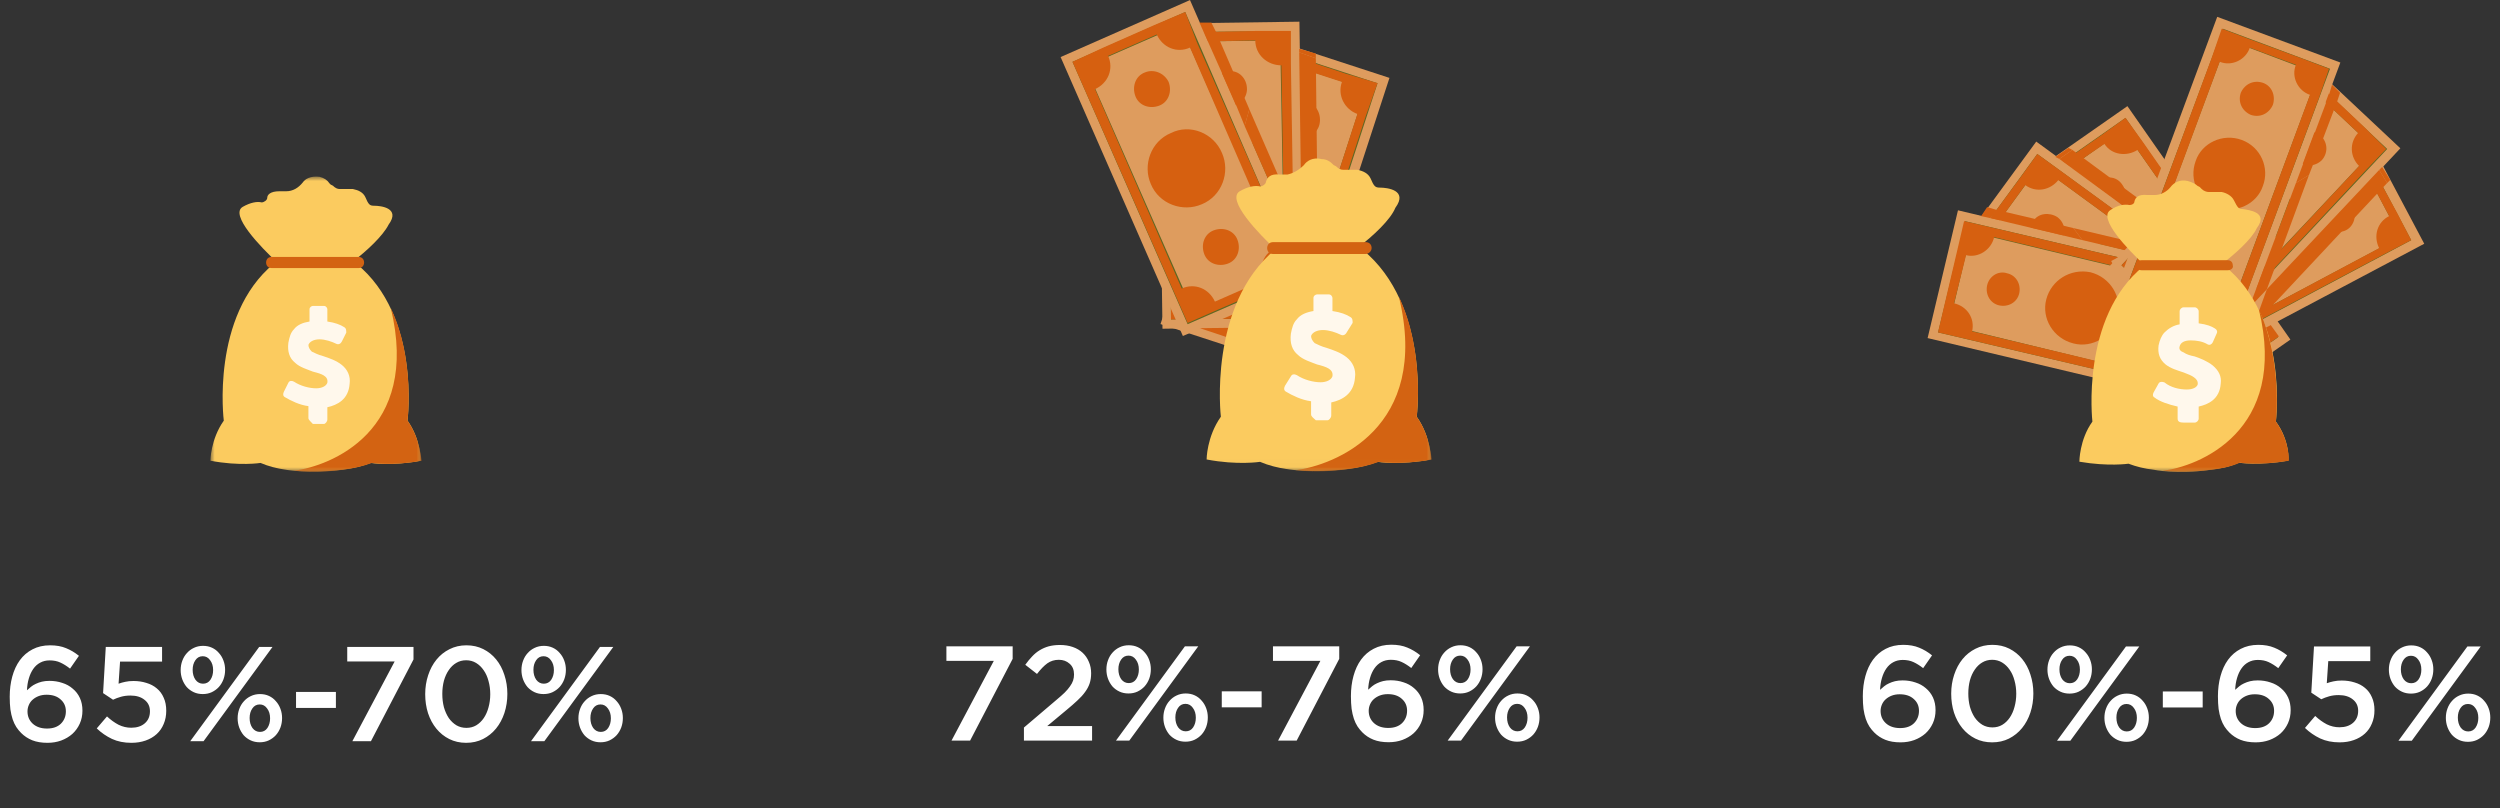 <svg width="297" height="96" viewBox="0 0 297 96" fill="none" xmlns="http://www.w3.org/2000/svg">
<rect x="0" y="0" width="297" height="96" fill="#333333" stroke="none"/>
<path d="M9.378 77.911L8.322 79.431C7.928 79.121 7.544 78.881 7.17 78.711C6.808 78.54 6.381 78.455 5.89 78.455C5.474 78.455 5.101 78.545 4.77 78.727C4.45 78.897 4.178 79.143 3.954 79.463C3.73 79.783 3.554 80.161 3.426 80.599C3.298 81.025 3.224 81.495 3.202 82.007C3.352 81.868 3.512 81.729 3.682 81.591C3.853 81.452 4.045 81.335 4.258 81.239C4.482 81.132 4.722 81.047 4.978 80.983C5.245 80.919 5.544 80.887 5.874 80.887C6.418 80.887 6.925 80.967 7.394 81.127C7.874 81.276 8.29 81.505 8.642 81.815C9.005 82.113 9.288 82.481 9.49 82.919C9.693 83.356 9.794 83.857 9.794 84.423C9.794 84.988 9.688 85.505 9.474 85.975C9.261 86.444 8.968 86.849 8.594 87.191C8.221 87.521 7.778 87.783 7.266 87.975C6.765 88.156 6.221 88.247 5.634 88.247C4.941 88.247 4.338 88.145 3.826 87.943C3.325 87.74 2.888 87.452 2.514 87.079C2.301 86.865 2.109 86.631 1.938 86.375C1.768 86.108 1.624 85.804 1.506 85.463C1.389 85.111 1.298 84.716 1.234 84.279C1.181 83.841 1.154 83.34 1.154 82.775C1.154 81.911 1.256 81.111 1.458 80.375C1.661 79.628 1.96 78.983 2.354 78.439C2.76 77.884 3.261 77.452 3.858 77.143C4.466 76.823 5.165 76.663 5.954 76.663C6.68 76.663 7.309 76.775 7.842 76.999C8.376 77.212 8.888 77.516 9.378 77.911ZM7.826 84.503C7.826 83.927 7.618 83.457 7.202 83.095C6.797 82.721 6.242 82.535 5.538 82.535C5.186 82.535 4.872 82.588 4.594 82.695C4.317 82.801 4.077 82.945 3.874 83.127C3.682 83.297 3.533 83.505 3.426 83.751C3.32 83.996 3.266 84.252 3.266 84.519C3.266 85.105 3.474 85.591 3.89 85.975C4.317 86.359 4.882 86.551 5.586 86.551C6.29 86.551 6.84 86.359 7.234 85.975C7.629 85.58 7.826 85.089 7.826 84.503ZM12.246 82.343L12.566 76.855H19.254V78.599H14.262L14.086 81.223C14.353 81.127 14.62 81.052 14.886 80.999C15.164 80.935 15.489 80.903 15.862 80.903C16.406 80.903 16.913 80.977 17.382 81.127C17.862 81.265 18.278 81.484 18.63 81.783C18.982 82.071 19.254 82.439 19.446 82.887C19.649 83.324 19.75 83.841 19.75 84.439C19.75 85.015 19.649 85.537 19.446 86.007C19.254 86.476 18.977 86.876 18.614 87.207C18.252 87.537 17.814 87.793 17.302 87.975C16.79 88.156 16.225 88.247 15.606 88.247C14.742 88.247 13.974 88.092 13.302 87.783C12.63 87.463 12.027 87.047 11.494 86.535L12.71 85.111C13.158 85.527 13.617 85.857 14.086 86.103C14.566 86.337 15.068 86.455 15.59 86.455C16.262 86.455 16.801 86.279 17.206 85.927C17.611 85.575 17.814 85.1 17.814 84.503C17.814 83.927 17.601 83.473 17.174 83.143C16.758 82.801 16.198 82.631 15.494 82.631C15.089 82.631 14.716 82.679 14.374 82.775C14.033 82.871 13.718 82.988 13.43 83.127L12.246 82.343ZM26.743 79.575C26.743 79.969 26.679 80.343 26.551 80.695C26.423 81.036 26.242 81.34 26.007 81.607C25.773 81.863 25.49 82.071 25.159 82.231C24.839 82.38 24.482 82.455 24.087 82.455C23.693 82.455 23.335 82.38 23.015 82.231C22.695 82.081 22.418 81.879 22.183 81.623C21.959 81.356 21.783 81.052 21.655 80.711C21.527 80.359 21.463 79.991 21.463 79.607C21.463 79.212 21.527 78.844 21.655 78.503C21.783 78.151 21.965 77.847 22.199 77.591C22.434 77.324 22.711 77.116 23.031 76.967C23.362 76.807 23.725 76.727 24.119 76.727C24.514 76.727 24.871 76.801 25.191 76.951C25.511 77.1 25.783 77.308 26.007 77.575C26.242 77.831 26.423 78.135 26.551 78.487C26.679 78.828 26.743 79.191 26.743 79.575ZM32.375 76.855L24.183 88.055H22.599L30.791 76.855H32.375ZM33.511 85.303C33.511 85.697 33.447 86.071 33.319 86.423C33.191 86.764 33.01 87.068 32.775 87.335C32.541 87.591 32.258 87.799 31.927 87.959C31.607 88.108 31.25 88.183 30.855 88.183C30.461 88.183 30.103 88.108 29.783 87.959C29.463 87.809 29.186 87.607 28.951 87.351C28.727 87.084 28.551 86.78 28.423 86.439C28.295 86.087 28.231 85.719 28.231 85.335C28.231 84.94 28.295 84.572 28.423 84.231C28.551 83.879 28.733 83.575 28.967 83.319C29.202 83.052 29.479 82.844 29.799 82.695C30.13 82.535 30.493 82.455 30.887 82.455C31.282 82.455 31.639 82.529 31.959 82.679C32.279 82.828 32.551 83.036 32.775 83.303C33.01 83.559 33.191 83.863 33.319 84.215C33.447 84.556 33.511 84.919 33.511 85.303ZM25.319 79.607C25.319 79.137 25.202 78.748 24.967 78.439C24.743 78.119 24.45 77.959 24.087 77.959C23.714 77.959 23.421 78.119 23.207 78.439C22.994 78.748 22.887 79.127 22.887 79.575C22.887 80.044 22.999 80.439 23.223 80.759C23.458 81.068 23.757 81.223 24.119 81.223C24.493 81.223 24.786 81.068 24.999 80.759C25.213 80.439 25.319 80.055 25.319 79.607ZM32.087 85.335C32.087 84.865 31.97 84.476 31.735 84.167C31.511 83.847 31.218 83.687 30.855 83.687C30.482 83.687 30.189 83.847 29.975 84.167C29.762 84.476 29.655 84.855 29.655 85.303C29.655 85.772 29.767 86.167 29.991 86.487C30.226 86.796 30.525 86.951 30.887 86.951C31.261 86.951 31.554 86.796 31.767 86.487C31.981 86.167 32.087 85.783 32.087 85.335ZM39.905 84.103H35.169V82.199H39.905V84.103ZM41.252 78.583V76.855H49.124V78.343L44.068 88.055H41.86L46.884 78.583H41.252ZM60.274 82.439C60.274 83.239 60.156 83.996 59.922 84.711C59.687 85.415 59.356 86.028 58.93 86.551C58.503 87.073 57.986 87.489 57.378 87.799C56.78 88.097 56.114 88.247 55.378 88.247C54.642 88.247 53.975 88.097 53.378 87.799C52.78 87.5 52.268 87.089 51.842 86.567C51.415 86.044 51.084 85.431 50.85 84.727C50.626 84.023 50.514 83.271 50.514 82.471C50.514 81.671 50.631 80.919 50.866 80.215C51.1 79.5 51.431 78.881 51.858 78.359C52.284 77.836 52.796 77.425 53.394 77.127C54.002 76.817 54.674 76.663 55.41 76.663C56.146 76.663 56.812 76.812 57.41 77.111C58.007 77.409 58.519 77.82 58.946 78.343C59.372 78.865 59.698 79.479 59.922 80.183C60.156 80.887 60.274 81.639 60.274 82.439ZM58.242 82.471C58.242 81.916 58.172 81.393 58.034 80.903C57.906 80.412 57.714 79.985 57.458 79.623C57.212 79.26 56.914 78.972 56.562 78.759C56.21 78.545 55.815 78.439 55.378 78.439C54.94 78.439 54.546 78.545 54.194 78.759C53.852 78.961 53.559 79.244 53.314 79.607C53.068 79.959 52.876 80.38 52.738 80.871C52.61 81.361 52.546 81.884 52.546 82.439C52.546 83.004 52.61 83.532 52.738 84.023C52.876 84.503 53.068 84.929 53.314 85.303C53.57 85.665 53.874 85.953 54.226 86.167C54.578 86.369 54.972 86.471 55.41 86.471C55.847 86.471 56.236 86.369 56.578 86.167C56.93 85.953 57.228 85.665 57.474 85.303C57.719 84.94 57.906 84.519 58.034 84.039C58.172 83.548 58.242 83.025 58.242 82.471ZM67.228 79.575C67.228 79.969 67.164 80.343 67.036 80.695C66.908 81.036 66.726 81.34 66.492 81.607C66.257 81.863 65.974 82.071 65.644 82.231C65.324 82.38 64.966 82.455 64.572 82.455C64.177 82.455 63.82 82.38 63.5 82.231C63.18 82.081 62.902 81.879 62.668 81.623C62.444 81.356 62.268 81.052 62.14 80.711C62.012 80.359 61.948 79.991 61.948 79.607C61.948 79.212 62.012 78.844 62.14 78.503C62.268 78.151 62.449 77.847 62.684 77.591C62.918 77.324 63.196 77.116 63.516 76.967C63.846 76.807 64.209 76.727 64.604 76.727C64.998 76.727 65.356 76.801 65.676 76.951C65.996 77.1 66.268 77.308 66.492 77.575C66.726 77.831 66.908 78.135 67.036 78.487C67.164 78.828 67.228 79.191 67.228 79.575ZM72.86 76.855L64.668 88.055H63.084L71.276 76.855H72.86ZM73.996 85.303C73.996 85.697 73.932 86.071 73.804 86.423C73.676 86.764 73.494 87.068 73.26 87.335C73.025 87.591 72.742 87.799 72.412 87.959C72.092 88.108 71.734 88.183 71.34 88.183C70.945 88.183 70.588 88.108 70.268 87.959C69.948 87.809 69.67 87.607 69.436 87.351C69.212 87.084 69.036 86.78 68.908 86.439C68.78 86.087 68.716 85.719 68.716 85.335C68.716 84.94 68.78 84.572 68.908 84.231C69.036 83.879 69.217 83.575 69.452 83.319C69.686 83.052 69.964 82.844 70.284 82.695C70.614 82.535 70.977 82.455 71.372 82.455C71.766 82.455 72.124 82.529 72.444 82.679C72.764 82.828 73.036 83.036 73.26 83.303C73.494 83.559 73.676 83.863 73.804 84.215C73.932 84.556 73.996 84.919 73.996 85.303ZM65.804 79.607C65.804 79.137 65.686 78.748 65.452 78.439C65.228 78.119 64.934 77.959 64.572 77.959C64.198 77.959 63.905 78.119 63.692 78.439C63.478 78.748 63.372 79.127 63.372 79.575C63.372 80.044 63.484 80.439 63.708 80.759C63.942 81.068 64.241 81.223 64.604 81.223C64.977 81.223 65.27 81.068 65.484 80.759C65.697 80.439 65.804 80.055 65.804 79.607ZM72.572 85.335C72.572 84.865 72.454 84.476 72.22 84.167C71.996 83.847 71.702 83.687 71.34 83.687C70.966 83.687 70.673 83.847 70.46 84.167C70.246 84.476 70.14 84.855 70.14 85.303C70.14 85.772 70.252 86.167 70.476 86.487C70.71 86.796 71.009 86.951 71.372 86.951C71.745 86.951 72.038 86.796 72.252 86.487C72.465 86.167 72.572 85.783 72.572 85.335Z" fill="white"/>
<mask id="mask0_493_7128" style="mask-type:luminance" maskUnits="userSpaceOnUse" x="25" y="21" width="25" height="36">
<path d="M50 21H25V56.053H50V21Z" fill="white"/>
</mask>
<g mask="url(#mask0_493_7128)">
<path d="M48.413 49.971C48.413 49.971 50 37.537 42.328 31.32C42.196 31.188 42.063 31.188 41.931 31.055C43.519 29.865 45.503 28.013 46.164 26.69C47.619 24.706 45.238 24.442 44.444 24.442C43.915 24.442 43.783 24.309 43.386 23.384C43.122 22.854 42.593 22.59 41.931 22.457H41.799C41.667 22.457 41.534 22.457 41.402 22.457C41.005 22.457 40.608 22.457 40.344 22.457C40.079 22.457 39.815 22.325 39.55 22.061L39.286 21.928L39.153 21.796C38.889 21.399 38.492 21.135 37.963 21.003C36.905 20.87 36.243 21.267 35.979 21.664C35.45 22.325 34.788 22.722 33.995 22.722C33.73 22.722 33.466 22.722 33.201 22.722C32.143 22.722 31.746 23.119 31.746 23.516C31.746 23.78 31.349 24.045 31.085 24.045C30.556 23.913 29.762 24.045 28.836 24.574C27.249 25.5 30.952 29.336 32.937 31.188L32.54 31.32C25 37.537 26.587 49.971 26.587 49.971C25 52.219 25 54.733 25 54.733C28.439 55.394 30.952 54.997 30.952 54.997C31.878 55.394 32.937 55.659 33.862 55.791C33.862 55.791 36.64 56.32 40.741 55.791C41.799 55.659 42.989 55.394 44.048 54.997C44.048 54.997 46.429 55.394 50 54.733C50 54.733 50 52.219 48.413 49.971Z" fill="#FBCB5F"/>
</g>
<mask id="mask1_493_7128" style="mask-type:luminance" maskUnits="userSpaceOnUse" x="25" y="21" width="25" height="36">
<path d="M50 21H25V56.053H50V21Z" fill="white"/>
</mask>
<g mask="url(#mask1_493_7128)">
<path d="M42.593 31.846H32.275C31.878 31.846 31.614 31.582 31.614 31.185C31.614 30.788 31.878 30.523 32.275 30.523H42.593C42.989 30.523 43.254 30.788 43.254 31.185C43.254 31.582 42.989 31.846 42.593 31.846Z" fill="#D36312"/>
</g>
<mask id="mask2_493_7128" style="mask-type:luminance" maskUnits="userSpaceOnUse" x="25" y="21" width="25" height="36">
<path d="M50 21H25V56.053H50V21Z" fill="white"/>
</mask>
<g mask="url(#mask2_493_7128)">
<path d="M48.413 49.969C48.413 49.969 49.339 42.694 46.429 36.609C50 51.292 39.154 55.392 34.921 55.922C36.111 56.054 38.096 56.186 40.873 55.789C41.931 55.657 43.122 55.392 44.18 54.996C44.18 54.996 46.561 55.392 50.133 54.731C50 54.731 50 52.218 48.413 49.969Z" fill="#D36312"/>
</g>
<mask id="mask3_493_7128" style="mask-type:luminance" maskUnits="userSpaceOnUse" x="25" y="21" width="25" height="36">
<path d="M50 21H25V56.053H50V21Z" fill="white"/>
</mask>
<g mask="url(#mask3_493_7128)">
<path d="M36.64 49.703V48.248C35.582 48.116 34.524 47.587 33.862 47.19C33.598 47.058 33.598 46.794 33.73 46.529L34.259 45.471C34.391 45.206 34.656 45.206 34.92 45.339C35.714 45.868 36.772 46.132 37.566 46.132C38.227 46.132 38.756 45.868 38.889 45.471C39.021 44.677 38.227 44.413 37.169 44.148C36.508 43.883 35.582 43.619 35.053 43.09C34.391 42.561 34.127 41.767 34.259 40.709C34.391 40.047 34.524 39.518 34.92 39.121C35.317 38.592 35.979 38.328 36.772 38.196V36.741C36.772 36.476 37.037 36.344 37.169 36.344H38.492C38.756 36.344 38.889 36.608 38.889 36.741V38.196C39.815 38.328 40.476 38.592 40.873 38.857C41.137 38.989 41.137 39.254 41.137 39.518L40.608 40.577C40.476 40.841 40.211 40.973 39.947 40.841C39.418 40.577 38.624 40.312 37.963 40.312C37.301 40.312 36.772 40.577 36.64 40.973C36.64 41.238 36.772 41.502 37.037 41.767C37.301 41.899 37.831 42.164 38.36 42.296C39.153 42.561 39.947 42.825 40.608 43.354C41.27 43.883 41.666 44.677 41.534 45.603C41.402 47.455 40.079 48.116 38.889 48.381V49.836C38.889 50.1 38.624 50.365 38.492 50.365H37.169C36.905 50.1 36.64 49.836 36.64 49.703Z" fill="#FFF8EC"/>
</g>
<path d="M112.432 78.512V76.784H120.304V78.272L115.248 87.984H113.04L118.064 78.512H112.432ZM125.787 78.384C125.275 78.384 124.822 78.523 124.427 78.8C124.043 79.078 123.633 79.499 123.195 80.064L121.803 78.976C122.07 78.603 122.342 78.272 122.619 77.984C122.897 77.686 123.195 77.44 123.515 77.248C123.846 77.046 124.203 76.891 124.587 76.784C124.982 76.678 125.43 76.624 125.931 76.624C126.486 76.624 126.993 76.704 127.451 76.864C127.91 77.024 128.299 77.254 128.619 77.552C128.939 77.851 129.185 78.208 129.355 78.624C129.537 79.03 129.627 79.483 129.627 79.984C129.627 80.432 129.569 80.832 129.451 81.184C129.334 81.536 129.153 81.878 128.907 82.208C128.673 82.539 128.369 82.875 127.995 83.216C127.633 83.558 127.206 83.931 126.715 84.336L124.411 86.256H129.739V87.984H121.643V86.432L125.499 83.152C125.883 82.832 126.209 82.544 126.475 82.288C126.742 82.022 126.955 81.771 127.115 81.536C127.286 81.302 127.409 81.072 127.483 80.848C127.558 80.624 127.595 80.384 127.595 80.128C127.595 79.574 127.419 79.147 127.067 78.848C126.726 78.539 126.299 78.384 125.787 78.384ZM136.72 79.504C136.72 79.899 136.656 80.272 136.528 80.624C136.4 80.966 136.219 81.27 135.984 81.536C135.749 81.792 135.467 82 135.136 82.16C134.816 82.31 134.459 82.384 134.064 82.384C133.669 82.384 133.312 82.31 132.992 82.16C132.672 82.011 132.395 81.808 132.16 81.552C131.936 81.286 131.76 80.982 131.632 80.64C131.504 80.288 131.44 79.92 131.44 79.536C131.44 79.142 131.504 78.774 131.632 78.432C131.76 78.08 131.941 77.776 132.176 77.52C132.411 77.254 132.688 77.046 133.008 76.896C133.339 76.736 133.701 76.656 134.096 76.656C134.491 76.656 134.848 76.731 135.168 76.88C135.488 77.03 135.76 77.238 135.984 77.504C136.219 77.76 136.4 78.064 136.528 78.416C136.656 78.758 136.72 79.12 136.72 79.504ZM142.352 76.784L134.16 87.984H132.576L140.768 76.784H142.352ZM143.488 85.232C143.488 85.627 143.424 86 143.296 86.352C143.168 86.694 142.987 86.998 142.752 87.264C142.517 87.52 142.235 87.728 141.904 87.888C141.584 88.038 141.227 88.112 140.832 88.112C140.437 88.112 140.08 88.038 139.76 87.888C139.44 87.739 139.163 87.536 138.928 87.28C138.704 87.014 138.528 86.71 138.4 86.368C138.272 86.016 138.208 85.648 138.208 85.264C138.208 84.87 138.272 84.502 138.4 84.16C138.528 83.808 138.709 83.504 138.944 83.248C139.179 82.982 139.456 82.774 139.776 82.624C140.107 82.464 140.469 82.384 140.864 82.384C141.259 82.384 141.616 82.459 141.936 82.608C142.256 82.758 142.528 82.966 142.752 83.232C142.987 83.488 143.168 83.792 143.296 84.144C143.424 84.486 143.488 84.848 143.488 85.232ZM135.296 79.536C135.296 79.067 135.179 78.678 134.944 78.368C134.72 78.048 134.427 77.888 134.064 77.888C133.691 77.888 133.397 78.048 133.184 78.368C132.971 78.678 132.864 79.056 132.864 79.504C132.864 79.974 132.976 80.368 133.2 80.688C133.435 80.998 133.733 81.152 134.096 81.152C134.469 81.152 134.763 80.998 134.976 80.688C135.189 80.368 135.296 79.984 135.296 79.536ZM142.064 85.264C142.064 84.795 141.947 84.406 141.712 84.096C141.488 83.776 141.195 83.616 140.832 83.616C140.459 83.616 140.165 83.776 139.952 84.096C139.739 84.406 139.632 84.784 139.632 85.232C139.632 85.702 139.744 86.096 139.968 86.416C140.203 86.726 140.501 86.88 140.864 86.88C141.237 86.88 141.531 86.726 141.744 86.416C141.957 86.096 142.064 85.712 142.064 85.264ZM149.882 84.032H145.146V82.128H149.882V84.032ZM151.229 78.512V76.784H159.101V78.272L154.045 87.984H151.837L156.861 78.512H151.229ZM168.714 77.84L167.658 79.36C167.263 79.051 166.879 78.811 166.506 78.64C166.143 78.47 165.717 78.384 165.226 78.384C164.81 78.384 164.437 78.475 164.106 78.656C163.786 78.827 163.514 79.072 163.29 79.392C163.066 79.712 162.89 80.091 162.762 80.528C162.634 80.955 162.559 81.424 162.538 81.936C162.687 81.798 162.847 81.659 163.018 81.52C163.189 81.382 163.381 81.264 163.594 81.168C163.818 81.062 164.058 80.976 164.314 80.912C164.581 80.848 164.879 80.816 165.21 80.816C165.754 80.816 166.261 80.896 166.73 81.056C167.21 81.206 167.626 81.435 167.978 81.744C168.341 82.043 168.623 82.411 168.826 82.848C169.029 83.286 169.13 83.787 169.13 84.352C169.13 84.918 169.023 85.435 168.81 85.904C168.597 86.374 168.303 86.779 167.93 87.12C167.557 87.451 167.114 87.712 166.602 87.904C166.101 88.086 165.557 88.176 164.97 88.176C164.277 88.176 163.674 88.075 163.162 87.872C162.661 87.67 162.223 87.382 161.85 87.008C161.637 86.795 161.445 86.56 161.274 86.304C161.103 86.038 160.959 85.734 160.842 85.392C160.725 85.04 160.634 84.646 160.57 84.208C160.517 83.771 160.49 83.27 160.49 82.704C160.49 81.84 160.591 81.04 160.794 80.304C160.997 79.558 161.295 78.912 161.69 78.368C162.095 77.814 162.597 77.382 163.194 77.072C163.802 76.752 164.501 76.592 165.29 76.592C166.015 76.592 166.645 76.704 167.178 76.928C167.711 77.142 168.223 77.446 168.714 77.84ZM167.162 84.432C167.162 83.856 166.954 83.387 166.538 83.024C166.133 82.651 165.578 82.464 164.874 82.464C164.522 82.464 164.207 82.518 163.93 82.624C163.653 82.731 163.413 82.875 163.21 83.056C163.018 83.227 162.869 83.435 162.762 83.68C162.655 83.926 162.602 84.182 162.602 84.448C162.602 85.035 162.81 85.52 163.226 85.904C163.653 86.288 164.218 86.48 164.922 86.48C165.626 86.48 166.175 86.288 166.57 85.904C166.965 85.51 167.162 85.019 167.162 84.432ZM176.126 79.504C176.126 79.899 176.062 80.272 175.934 80.624C175.806 80.966 175.625 81.27 175.39 81.536C175.155 81.792 174.873 82 174.542 82.16C174.222 82.31 173.865 82.384 173.47 82.384C173.075 82.384 172.718 82.31 172.398 82.16C172.078 82.011 171.801 81.808 171.566 81.552C171.342 81.286 171.166 80.982 171.038 80.64C170.91 80.288 170.846 79.92 170.846 79.536C170.846 79.142 170.91 78.774 171.038 78.432C171.166 78.08 171.347 77.776 171.582 77.52C171.817 77.254 172.094 77.046 172.414 76.896C172.745 76.736 173.107 76.656 173.502 76.656C173.897 76.656 174.254 76.731 174.574 76.88C174.894 77.03 175.166 77.238 175.39 77.504C175.625 77.76 175.806 78.064 175.934 78.416C176.062 78.758 176.126 79.12 176.126 79.504ZM181.758 76.784L173.566 87.984H171.982L180.174 76.784H181.758ZM182.894 85.232C182.894 85.627 182.83 86 182.702 86.352C182.574 86.694 182.393 86.998 182.158 87.264C181.923 87.52 181.641 87.728 181.31 87.888C180.99 88.038 180.633 88.112 180.238 88.112C179.843 88.112 179.486 88.038 179.166 87.888C178.846 87.739 178.569 87.536 178.334 87.28C178.11 87.014 177.934 86.71 177.806 86.368C177.678 86.016 177.614 85.648 177.614 85.264C177.614 84.87 177.678 84.502 177.806 84.16C177.934 83.808 178.115 83.504 178.35 83.248C178.585 82.982 178.862 82.774 179.182 82.624C179.513 82.464 179.875 82.384 180.27 82.384C180.665 82.384 181.022 82.459 181.342 82.608C181.662 82.758 181.934 82.966 182.158 83.232C182.393 83.488 182.574 83.792 182.702 84.144C182.83 84.486 182.894 84.848 182.894 85.232ZM174.702 79.536C174.702 79.067 174.585 78.678 174.35 78.368C174.126 78.048 173.833 77.888 173.47 77.888C173.097 77.888 172.803 78.048 172.59 78.368C172.377 78.678 172.27 79.056 172.27 79.504C172.27 79.974 172.382 80.368 172.606 80.688C172.841 80.998 173.139 81.152 173.502 81.152C173.875 81.152 174.169 80.998 174.382 80.688C174.595 80.368 174.702 79.984 174.702 79.536ZM181.47 85.264C181.47 84.795 181.353 84.406 181.118 84.096C180.894 83.776 180.601 83.616 180.238 83.616C179.865 83.616 179.571 83.776 179.358 84.096C179.145 84.406 179.038 84.784 179.038 85.232C179.038 85.702 179.15 86.096 179.374 86.416C179.609 86.726 179.907 86.88 180.27 86.88C180.643 86.88 180.937 86.726 181.15 86.416C181.363 86.096 181.47 85.712 181.47 85.264Z" fill="white"/>
<path d="M149.116 4.047L137.869 38.5L153.822 43.708L165.069 9.254L149.116 4.047Z" fill="#DE9C5E"/>
<path d="M162.243 10.593L152.371 40.913L140.666 37.106L150.538 6.785L162.243 10.593ZM139.256 37.811L153.076 42.324L163.653 9.888L149.833 5.375L139.256 37.811Z" fill="#5E6722"/>
<mask id="mask4_493_7128" style="mask-type:luminance" maskUnits="userSpaceOnUse" x="126" y="0" width="44" height="56">
<path d="M170 0H126V55.987H170V0Z" fill="white"/>
</mask>
<g mask="url(#mask4_493_7128)">
<path d="M155.332 12.14C154.204 11.717 152.935 12.422 152.653 13.55C152.23 14.678 152.935 15.947 154.063 16.23C155.191 16.652 156.461 15.947 156.743 14.819C157.025 13.691 156.461 12.422 155.332 12.14Z" fill="#D66010"/>
</g>
<mask id="mask5_493_7128" style="mask-type:luminance" maskUnits="userSpaceOnUse" x="126" y="0" width="44" height="56">
<path d="M170 0H126V55.987H170V0Z" fill="white"/>
</mask>
<g mask="url(#mask5_493_7128)">
<path d="M148.987 31.593C147.859 31.17 146.59 31.875 146.308 33.003C145.885 34.131 146.59 35.401 147.718 35.683C148.846 36.106 150.115 35.401 150.397 34.272C150.679 33.144 150.115 32.016 148.987 31.593Z" fill="#6C7425"/>
</g>
<mask id="mask6_493_7128" style="mask-type:luminance" maskUnits="userSpaceOnUse" x="126" y="0" width="44" height="56">
<path d="M170 0H126V55.987H170V0Z" fill="white"/>
</mask>
<g mask="url(#mask6_493_7128)">
<path d="M152.936 19.474C150.538 18.628 147.859 20.038 147.154 22.435C146.308 24.833 147.718 27.512 150.115 28.217C152.513 28.922 155.192 27.653 155.897 25.256C156.603 22.858 155.333 20.32 152.936 19.474Z" fill="#6C7425"/>
</g>
<mask id="mask7_493_7128" style="mask-type:luminance" maskUnits="userSpaceOnUse" x="126" y="0" width="44" height="56">
<path d="M170 0H126V55.987H170V0Z" fill="white"/>
</mask>
<g mask="url(#mask7_493_7128)">
<path d="M159.423 9.731C158.859 11.283 159.705 12.975 161.256 13.539L153.359 38.077C151.808 37.513 150.115 38.359 149.551 40.052L143.487 38.077C144.051 36.526 143.205 34.834 141.513 34.27L149.551 9.731C151.102 10.295 152.795 9.449 153.359 7.757L159.423 9.731ZM148.564 9.167L140.384 34.129L139.115 37.795L142.782 39.065L149.128 41.18L152.795 42.449L154.064 38.782L162.243 13.821L163.654 9.872L159.846 8.744L153.5 6.629L149.833 5.359L148.564 9.167Z" fill="#D66010"/>
</g>
<path d="M154.372 2.576L137.591 2.812L138.103 39.053L154.883 38.816L154.372 2.576Z" fill="#DE9C5E"/>
<path d="M152.09 4.808L152.654 36.68L140.385 36.821L139.82 4.949L152.09 4.808ZM139.115 37.949L153.641 37.808L153.218 3.68L138.692 3.821L139.115 37.949Z" fill="#5E6722"/>
<mask id="mask8_493_7128" style="mask-type:luminance" maskUnits="userSpaceOnUse" x="126" y="0" width="44" height="56">
<path d="M170 0H126V55.987H170V0Z" fill="white"/>
</mask>
<g mask="url(#mask8_493_7128)">
<path d="M146.026 8.467C144.897 8.467 143.91 9.454 143.91 10.582C143.91 11.71 144.897 12.697 146.026 12.697C147.154 12.697 148.141 11.71 148.141 10.582C148.141 9.313 147.154 8.326 146.026 8.467Z" fill="#D66010"/>
</g>
<mask id="mask9_493_7128" style="mask-type:luminance" maskUnits="userSpaceOnUse" x="126" y="0" width="44" height="56">
<path d="M170 0H126V55.987H170V0Z" fill="white"/>
</mask>
<g mask="url(#mask9_493_7128)">
<path d="M146.307 28.922C145.179 28.922 144.192 29.909 144.192 31.037C144.192 32.166 145.179 33.153 146.307 33.153C147.435 33.153 148.423 32.166 148.423 31.037C148.423 29.909 147.577 28.922 146.307 28.922Z" fill="#6C7425"/>
</g>
<mask id="mask10_493_7128" style="mask-type:luminance" maskUnits="userSpaceOnUse" x="126" y="0" width="44" height="56">
<path d="M170 0H126V55.987H170V0Z" fill="white"/>
</mask>
<g mask="url(#mask10_493_7128)">
<path d="M146.166 16.219C143.628 16.219 141.512 18.334 141.653 20.873C141.653 23.411 143.769 25.526 146.307 25.385C148.845 25.385 150.961 23.27 150.82 20.732C150.82 18.193 148.704 16.219 146.166 16.219Z" fill="#6C7425"/>
</g>
<mask id="mask11_493_7128" style="mask-type:luminance" maskUnits="userSpaceOnUse" x="126" y="0" width="44" height="56">
<path d="M170 0H126V55.987H170V0Z" fill="white"/>
</mask>
<g mask="url(#mask11_493_7128)">
<path d="M149.128 4.8C149.128 6.492 150.539 7.762 152.231 7.762L152.654 33.569C150.962 33.569 149.692 34.98 149.692 36.672L143.346 36.813C143.346 35.121 141.936 33.851 140.244 33.851L139.821 8.044C141.513 8.044 142.782 6.633 142.782 4.941L149.128 4.8ZM138.692 7.762L139.115 33.992V37.941H143.064L149.833 37.8H153.782V33.851L153.359 7.621V3.672H149.41L142.641 3.813H138.692V7.762Z" fill="#D66010"/>
</g>
<path d="M141.372 0.008L126 6.777L140.526 39.918L155.897 33.29L141.372 0.008Z" fill="#DE9C5E"/>
<path d="M140.243 2.973L153.077 32.166L141.795 37.101L128.961 7.909L140.243 2.973ZM141.09 38.512L154.346 32.73L140.808 1.422L127.41 7.345L141.09 38.512Z" fill="#5E6722"/>
<mask id="mask12_493_7128" style="mask-type:luminance" maskUnits="userSpaceOnUse" x="126" y="0" width="44" height="56">
<path d="M170 0H126V55.987H170V0Z" fill="white"/>
</mask>
<g mask="url(#mask12_493_7128)">
<path d="M136.012 8.606C134.884 9.029 134.461 10.299 134.884 11.427C135.307 12.555 136.577 12.978 137.705 12.555C138.833 12.132 139.256 10.863 138.833 9.734C138.269 8.606 137 8.183 136.012 8.606Z" fill="#D66010"/>
</g>
<mask id="mask13_493_7128" style="mask-type:luminance" maskUnits="userSpaceOnUse" x="126" y="0" width="44" height="56">
<path d="M170 0H126V55.987H170V0Z" fill="white"/>
</mask>
<g mask="url(#mask13_493_7128)">
<path d="M144.192 27.364C143.064 27.787 142.641 29.056 143.064 30.185C143.487 31.313 144.756 31.736 145.884 31.313C147.012 30.89 147.436 29.62 147.012 28.492C146.589 27.364 145.32 26.941 144.192 27.364Z" fill="#D66010"/>
</g>
<mask id="mask14_493_7128" style="mask-type:luminance" maskUnits="userSpaceOnUse" x="126" y="0" width="44" height="56">
<path d="M170 0H126V55.987H170V0Z" fill="white"/>
</mask>
<g mask="url(#mask14_493_7128)">
<path d="M139.116 15.799C136.718 16.787 135.731 19.607 136.718 21.863C137.706 24.261 140.526 25.248 142.782 24.261C145.18 23.274 146.167 20.453 145.18 18.197C144.193 15.799 141.372 14.671 139.116 15.799Z" fill="#D66010"/>
</g>
<mask id="mask15_493_7128" style="mask-type:luminance" maskUnits="userSpaceOnUse" x="126" y="0" width="44" height="56">
<path d="M170 0H126V55.987H170V0Z" fill="white"/>
</mask>
<g mask="url(#mask15_493_7128)">
<path d="M137.423 4.101C138.128 5.653 139.82 6.358 141.372 5.653L151.667 29.345C150.115 30.05 149.41 31.742 150.115 33.294L144.333 35.832C143.628 34.281 141.936 33.576 140.385 34.281L130.09 10.588C131.641 9.883 132.346 8.191 131.641 6.64L137.423 4.101ZM128.961 10.871L139.538 34.845L141.09 38.371L144.615 36.819L150.82 34.14L154.346 32.589L152.795 29.063L142.218 5.089L140.808 1.422L137.141 2.973L131.077 5.653L127.41 7.345L128.961 10.871Z" fill="#D66010"/>
</g>
<path d="M154.346 6.22L156.32 6.925V6.361L154.346 5.797V6.22Z" fill="#D66010"/>
<path d="M156.602 31.744L156.32 6.924L154.346 6.219L154.628 27.232L156.602 31.744Z" fill="#D66010"/>
<path d="M142.5 2.688L143.064 3.957L144.474 3.816L143.91 2.688H142.5Z" fill="#D66010"/>
<path d="M147.154 10.025L144.474 3.82L143.064 3.961L146.59 11.859L147.154 10.025Z" fill="#D66010"/>
<path d="M147.859 14.951L148.423 12.977L147.154 10.016L146.59 11.849L147.859 14.951Z" fill="#D66010"/>
<path d="M154.629 27.228L148.423 12.984L147.859 14.959L154.77 30.613L154.629 27.228Z" fill="#D66010"/>
<mask id="mask16_493_7128" style="mask-type:luminance" maskUnits="userSpaceOnUse" x="126" y="0" width="44" height="56">
<path d="M170 0H126V55.987H170V0Z" fill="white"/>
</mask>
<g mask="url(#mask16_493_7128)">
<path d="M168.307 49.507C168.307 49.507 169.999 36.25 161.82 29.622C161.679 29.481 161.538 29.481 161.397 29.34C163.089 28.071 165.205 26.096 165.769 24.686C167.32 22.571 164.781 22.289 163.935 22.289C163.371 22.289 163.23 22.148 162.807 21.16C162.525 20.596 161.961 20.314 161.256 20.173H161.115C160.974 20.173 160.833 20.173 160.692 20.173C160.269 20.173 159.846 20.173 159.564 20.173C159.281 20.173 158.999 20.032 158.717 19.75L158.435 19.609L158.294 19.468C158.012 19.186 157.589 18.904 157.025 18.904C155.897 18.622 155.192 19.186 154.91 19.609C154.346 20.173 153.64 20.596 152.935 20.737C152.653 20.737 152.371 20.737 152.089 20.737C150.82 20.596 150.538 21.16 150.397 21.584C150.397 21.866 149.974 22.148 149.692 22.148C149.128 22.007 148.281 22.148 147.294 22.712C145.602 23.699 149.551 27.789 151.666 29.763L151.525 29.622C143.487 36.25 145.038 49.507 145.038 49.507C143.346 51.904 143.346 54.584 143.346 54.584C147.012 55.289 149.692 54.866 149.692 54.866C150.679 55.289 151.807 55.571 152.794 55.712C152.794 55.712 155.756 56.276 160.128 55.712C161.256 55.571 162.525 55.289 163.653 54.866C163.653 54.866 166.192 55.289 169.999 54.584C169.999 54.584 169.999 51.904 168.307 49.507Z" fill="#FBCB5F"/>
</g>
<mask id="mask17_493_7128" style="mask-type:luminance" maskUnits="userSpaceOnUse" x="126" y="0" width="44" height="56">
<path d="M170 0H126V55.987H170V0Z" fill="white"/>
</mask>
<g mask="url(#mask17_493_7128)">
<path d="M162.244 30.176H151.244C150.821 30.176 150.539 29.894 150.539 29.471C150.539 29.048 150.821 28.766 151.244 28.766H162.244C162.667 28.766 162.949 29.048 162.949 29.471C162.949 29.894 162.526 30.176 162.244 30.176Z" fill="#D36312"/>
</g>
<mask id="mask18_493_7128" style="mask-type:luminance" maskUnits="userSpaceOnUse" x="126" y="0" width="44" height="56">
<path d="M170 0H126V55.987H170V0Z" fill="white"/>
</mask>
<g mask="url(#mask18_493_7128)">
<path d="M168.307 49.509C168.307 49.509 169.294 41.753 166.192 35.266C169.999 50.919 158.435 55.291 153.922 55.855C155.192 55.996 157.307 56.137 160.269 55.714C161.397 55.573 162.666 55.291 163.794 54.868C163.794 54.868 166.333 55.291 170.14 54.586C169.999 54.586 169.999 51.907 168.307 49.509Z" fill="#D36312"/>
</g>
<mask id="mask19_493_7128" style="mask-type:luminance" maskUnits="userSpaceOnUse" x="126" y="0" width="44" height="56">
<path d="M170 0H126V55.987H170V0Z" fill="white"/>
</mask>
<g mask="url(#mask19_493_7128)">
<path d="M155.756 49.22V47.669C154.628 47.528 153.499 46.964 152.794 46.541C152.512 46.4 152.512 46.118 152.653 45.836L153.358 44.707C153.499 44.425 153.781 44.425 154.063 44.566C154.91 45.13 156.038 45.413 156.884 45.413C157.589 45.413 158.153 45.13 158.294 44.707C158.435 43.861 157.589 43.579 156.461 43.297C155.756 43.015 154.769 42.733 154.204 42.169C153.499 41.605 153.217 40.759 153.358 39.63C153.499 38.925 153.64 38.361 154.063 37.938C154.487 37.374 155.192 37.092 156.038 36.951V35.4C156.038 35.118 156.32 34.977 156.461 34.977H157.871C158.153 34.977 158.294 35.259 158.294 35.4V36.951C159.281 37.092 159.987 37.374 160.41 37.656C160.692 37.797 160.692 38.079 160.692 38.361L159.987 39.489C159.845 39.771 159.563 39.913 159.281 39.771C158.717 39.489 157.871 39.207 157.166 39.207C156.461 39.207 155.897 39.489 155.756 39.913C155.756 40.194 155.897 40.477 156.179 40.759C156.461 40.9 157.025 41.182 157.589 41.323C158.435 41.605 159.281 41.887 159.987 42.451C160.692 43.015 161.115 43.861 160.974 44.848C160.833 46.823 159.422 47.528 158.153 47.81V49.361C158.153 49.643 157.871 49.925 157.73 49.925H156.32C156.038 49.643 155.756 49.502 155.756 49.22Z" fill="#FFF8EC"/>
</g>
<path d="M229.527 77.856L228.471 79.376C228.076 79.067 227.692 78.827 227.319 78.656C226.956 78.485 226.529 78.4 226.039 78.4C225.623 78.4 225.249 78.491 224.919 78.672C224.599 78.843 224.327 79.088 224.103 79.408C223.879 79.728 223.703 80.107 223.575 80.544C223.447 80.971 223.372 81.44 223.351 81.952C223.5 81.813 223.66 81.675 223.831 81.536C224.001 81.397 224.193 81.28 224.407 81.184C224.631 81.077 224.871 80.992 225.127 80.928C225.393 80.864 225.692 80.832 226.023 80.832C226.567 80.832 227.073 80.912 227.543 81.072C228.023 81.221 228.439 81.451 228.791 81.76C229.153 82.059 229.436 82.427 229.639 82.864C229.841 83.301 229.943 83.803 229.943 84.368C229.943 84.933 229.836 85.451 229.623 85.92C229.409 86.389 229.116 86.795 228.743 87.136C228.369 87.467 227.927 87.728 227.415 87.92C226.913 88.101 226.369 88.192 225.783 88.192C225.089 88.192 224.487 88.091 223.975 87.888C223.473 87.685 223.036 87.397 222.663 87.024C222.449 86.811 222.257 86.576 222.087 86.32C221.916 86.053 221.772 85.749 221.655 85.408C221.537 85.056 221.447 84.661 221.383 84.224C221.329 83.787 221.303 83.285 221.303 82.72C221.303 81.856 221.404 81.056 221.607 80.32C221.809 79.573 222.108 78.928 222.503 78.384C222.908 77.829 223.409 77.397 224.007 77.088C224.615 76.768 225.313 76.608 226.103 76.608C226.828 76.608 227.457 76.72 227.991 76.944C228.524 77.157 229.036 77.461 229.527 77.856ZM227.975 84.448C227.975 83.872 227.767 83.403 227.351 83.04C226.945 82.667 226.391 82.48 225.687 82.48C225.335 82.48 225.02 82.533 224.743 82.64C224.465 82.747 224.225 82.891 224.023 83.072C223.831 83.243 223.681 83.451 223.575 83.696C223.468 83.941 223.415 84.197 223.415 84.464C223.415 85.051 223.623 85.536 224.039 85.92C224.465 86.304 225.031 86.496 225.735 86.496C226.439 86.496 226.988 86.304 227.383 85.92C227.777 85.525 227.975 85.035 227.975 84.448ZM241.563 82.384C241.563 83.184 241.445 83.941 241.211 84.656C240.976 85.36 240.645 85.973 240.219 86.496C239.792 87.019 239.275 87.435 238.667 87.744C238.069 88.043 237.403 88.192 236.667 88.192C235.931 88.192 235.264 88.043 234.667 87.744C234.069 87.445 233.557 87.035 233.131 86.512C232.704 85.989 232.373 85.376 232.139 84.672C231.915 83.968 231.803 83.216 231.803 82.416C231.803 81.616 231.92 80.864 232.155 80.16C232.389 79.445 232.72 78.827 233.147 78.304C233.573 77.781 234.085 77.371 234.683 77.072C235.291 76.763 235.963 76.608 236.699 76.608C237.435 76.608 238.101 76.757 238.699 77.056C239.296 77.355 239.808 77.765 240.235 78.288C240.661 78.811 240.987 79.424 241.211 80.128C241.445 80.832 241.563 81.584 241.563 82.384ZM239.531 82.416C239.531 81.861 239.461 81.339 239.323 80.848C239.195 80.357 239.003 79.931 238.747 79.568C238.501 79.205 238.203 78.917 237.851 78.704C237.499 78.491 237.104 78.384 236.667 78.384C236.229 78.384 235.835 78.491 235.483 78.704C235.141 78.907 234.848 79.189 234.603 79.552C234.357 79.904 234.165 80.325 234.027 80.816C233.899 81.307 233.835 81.829 233.835 82.384C233.835 82.949 233.899 83.477 234.027 83.968C234.165 84.448 234.357 84.875 234.603 85.248C234.859 85.611 235.163 85.899 235.515 86.112C235.867 86.315 236.261 86.416 236.699 86.416C237.136 86.416 237.525 86.315 237.867 86.112C238.219 85.899 238.517 85.611 238.763 85.248C239.008 84.885 239.195 84.464 239.323 83.984C239.461 83.493 239.531 82.971 239.531 82.416ZM248.517 79.52C248.517 79.915 248.453 80.288 248.325 80.64C248.197 80.981 248.015 81.285 247.781 81.552C247.546 81.808 247.263 82.016 246.933 82.176C246.613 82.325 246.255 82.4 245.861 82.4C245.466 82.4 245.109 82.325 244.789 82.176C244.469 82.027 244.191 81.824 243.957 81.568C243.733 81.301 243.557 80.997 243.429 80.656C243.301 80.304 243.237 79.936 243.237 79.552C243.237 79.157 243.301 78.789 243.429 78.448C243.557 78.096 243.738 77.792 243.973 77.536C244.207 77.269 244.485 77.061 244.805 76.912C245.135 76.752 245.498 76.672 245.893 76.672C246.287 76.672 246.645 76.747 246.965 76.896C247.285 77.045 247.557 77.253 247.781 77.52C248.015 77.776 248.197 78.08 248.325 78.432C248.453 78.773 248.517 79.136 248.517 79.52ZM254.149 76.8L245.957 88H244.373L252.565 76.8H254.149ZM255.285 85.248C255.285 85.643 255.221 86.016 255.093 86.368C254.965 86.709 254.783 87.013 254.549 87.28C254.314 87.536 254.031 87.744 253.701 87.904C253.381 88.053 253.023 88.128 252.629 88.128C252.234 88.128 251.877 88.053 251.557 87.904C251.237 87.755 250.959 87.552 250.725 87.296C250.501 87.029 250.325 86.725 250.197 86.384C250.069 86.032 250.005 85.664 250.005 85.28C250.005 84.885 250.069 84.517 250.197 84.176C250.325 83.824 250.506 83.52 250.741 83.264C250.975 82.997 251.253 82.789 251.573 82.64C251.903 82.48 252.266 82.4 252.661 82.4C253.055 82.4 253.413 82.475 253.733 82.624C254.053 82.773 254.325 82.981 254.549 83.248C254.783 83.504 254.965 83.808 255.093 84.16C255.221 84.501 255.285 84.864 255.285 85.248ZM247.093 79.552C247.093 79.083 246.975 78.693 246.741 78.384C246.517 78.064 246.223 77.904 245.861 77.904C245.487 77.904 245.194 78.064 244.981 78.384C244.767 78.693 244.661 79.072 244.661 79.52C244.661 79.989 244.773 80.384 244.997 80.704C245.231 81.013 245.53 81.168 245.893 81.168C246.266 81.168 246.559 81.013 246.773 80.704C246.986 80.384 247.093 80 247.093 79.552ZM253.861 85.28C253.861 84.811 253.743 84.421 253.509 84.112C253.285 83.792 252.991 83.632 252.629 83.632C252.255 83.632 251.962 83.792 251.749 84.112C251.535 84.421 251.429 84.8 251.429 85.248C251.429 85.717 251.541 86.112 251.765 86.432C251.999 86.741 252.298 86.896 252.661 86.896C253.034 86.896 253.327 86.741 253.541 86.432C253.754 86.112 253.861 85.728 253.861 85.28ZM261.679 84.048H256.943V82.144H261.679V84.048ZM271.714 77.856L270.658 79.376C270.263 79.067 269.879 78.827 269.506 78.656C269.143 78.485 268.717 78.4 268.226 78.4C267.81 78.4 267.437 78.491 267.106 78.672C266.786 78.843 266.514 79.088 266.29 79.408C266.066 79.728 265.89 80.107 265.762 80.544C265.634 80.971 265.559 81.44 265.538 81.952C265.687 81.813 265.847 81.675 266.018 81.536C266.189 81.397 266.381 81.28 266.594 81.184C266.818 81.077 267.058 80.992 267.314 80.928C267.581 80.864 267.879 80.832 268.21 80.832C268.754 80.832 269.261 80.912 269.73 81.072C270.21 81.221 270.626 81.451 270.978 81.76C271.341 82.059 271.623 82.427 271.826 82.864C272.029 83.301 272.13 83.803 272.13 84.368C272.13 84.933 272.023 85.451 271.81 85.92C271.597 86.389 271.303 86.795 270.93 87.136C270.557 87.467 270.114 87.728 269.602 87.92C269.101 88.101 268.557 88.192 267.97 88.192C267.277 88.192 266.674 88.091 266.162 87.888C265.661 87.685 265.223 87.397 264.85 87.024C264.637 86.811 264.445 86.576 264.274 86.32C264.103 86.053 263.959 85.749 263.842 85.408C263.725 85.056 263.634 84.661 263.57 84.224C263.517 83.787 263.49 83.285 263.49 82.72C263.49 81.856 263.591 81.056 263.794 80.32C263.997 79.573 264.295 78.928 264.69 78.384C265.095 77.829 265.597 77.397 266.194 77.088C266.802 76.768 267.501 76.608 268.29 76.608C269.015 76.608 269.645 76.72 270.178 76.944C270.711 77.157 271.223 77.461 271.714 77.856ZM270.162 84.448C270.162 83.872 269.954 83.403 269.538 83.04C269.133 82.667 268.578 82.48 267.874 82.48C267.522 82.48 267.207 82.533 266.93 82.64C266.653 82.747 266.413 82.891 266.21 83.072C266.018 83.243 265.869 83.451 265.762 83.696C265.655 83.941 265.602 84.197 265.602 84.464C265.602 85.051 265.81 85.536 266.226 85.92C266.653 86.304 267.218 86.496 267.922 86.496C268.626 86.496 269.175 86.304 269.57 85.92C269.965 85.525 270.162 85.035 270.162 84.448ZM274.582 82.288L274.902 76.8H281.59V78.544H276.598L276.422 81.168C276.689 81.072 276.955 80.997 277.222 80.944C277.499 80.88 277.825 80.848 278.198 80.848C278.742 80.848 279.249 80.923 279.718 81.072C280.198 81.211 280.614 81.429 280.966 81.728C281.318 82.016 281.59 82.384 281.782 82.832C281.985 83.269 282.086 83.787 282.086 84.384C282.086 84.96 281.985 85.483 281.782 85.952C281.59 86.421 281.313 86.821 280.95 87.152C280.587 87.483 280.15 87.739 279.638 87.92C279.126 88.101 278.561 88.192 277.942 88.192C277.078 88.192 276.31 88.037 275.638 87.728C274.966 87.408 274.363 86.992 273.83 86.48L275.046 85.056C275.494 85.472 275.953 85.803 276.422 86.048C276.902 86.283 277.403 86.4 277.926 86.4C278.598 86.4 279.137 86.224 279.542 85.872C279.947 85.52 280.15 85.045 280.15 84.448C280.15 83.872 279.937 83.419 279.51 83.088C279.094 82.747 278.534 82.576 277.83 82.576C277.425 82.576 277.051 82.624 276.71 82.72C276.369 82.816 276.054 82.933 275.766 83.072L274.582 82.288ZM289.079 79.52C289.079 79.915 289.015 80.288 288.887 80.64C288.759 80.981 288.578 81.285 288.343 81.552C288.109 81.808 287.826 82.016 287.495 82.176C287.175 82.325 286.818 82.4 286.423 82.4C286.029 82.4 285.671 82.325 285.351 82.176C285.031 82.027 284.754 81.824 284.519 81.568C284.295 81.301 284.119 80.997 283.991 80.656C283.863 80.304 283.799 79.936 283.799 79.552C283.799 79.157 283.863 78.789 283.991 78.448C284.119 78.096 284.301 77.792 284.535 77.536C284.77 77.269 285.047 77.061 285.367 76.912C285.698 76.752 286.061 76.672 286.455 76.672C286.85 76.672 287.207 76.747 287.527 76.896C287.847 77.045 288.119 77.253 288.343 77.52C288.578 77.776 288.759 78.08 288.887 78.432C289.015 78.773 289.079 79.136 289.079 79.52ZM294.711 76.8L286.519 88H284.935L293.127 76.8H294.711ZM295.847 85.248C295.847 85.643 295.783 86.016 295.655 86.368C295.527 86.709 295.346 87.013 295.111 87.28C294.877 87.536 294.594 87.744 294.263 87.904C293.943 88.053 293.586 88.128 293.191 88.128C292.797 88.128 292.439 88.053 292.119 87.904C291.799 87.755 291.522 87.552 291.287 87.296C291.063 87.029 290.887 86.725 290.759 86.384C290.631 86.032 290.567 85.664 290.567 85.28C290.567 84.885 290.631 84.517 290.759 84.176C290.887 83.824 291.069 83.52 291.303 83.264C291.538 82.997 291.815 82.789 292.135 82.64C292.466 82.48 292.829 82.4 293.223 82.4C293.618 82.4 293.975 82.475 294.295 82.624C294.615 82.773 294.887 82.981 295.111 83.248C295.346 83.504 295.527 83.808 295.655 84.16C295.783 84.501 295.847 84.864 295.847 85.248ZM287.655 79.552C287.655 79.083 287.538 78.693 287.303 78.384C287.079 78.064 286.786 77.904 286.423 77.904C286.05 77.904 285.757 78.064 285.543 78.384C285.33 78.693 285.223 79.072 285.223 79.52C285.223 79.989 285.335 80.384 285.559 80.704C285.794 81.013 286.093 81.168 286.455 81.168C286.829 81.168 287.122 81.013 287.335 80.704C287.549 80.384 287.655 80 287.655 79.552ZM294.423 85.28C294.423 84.811 294.306 84.421 294.071 84.112C293.847 83.792 293.554 83.632 293.191 83.632C292.818 83.632 292.525 83.792 292.311 84.112C292.098 84.421 291.991 84.8 291.991 85.248C291.991 85.717 292.103 86.112 292.327 86.432C292.562 86.741 292.861 86.896 293.223 86.896C293.597 86.896 293.89 86.741 294.103 86.432C294.317 86.112 294.423 85.728 294.423 85.28Z" fill="white"/>
<path d="M252.737 12.608L239.944 21.539L259.306 49.273L272.099 40.342L252.737 12.608Z" fill="#DE9C5E"/>
<path d="M252.271 15.429L269.303 39.726L259.894 46.277L242.862 22.099L252.271 15.429ZM259.537 47.825L270.614 40.084L252.509 14L241.433 21.742L259.537 47.825Z" fill="#5E6722"/>
<mask id="mask20_493_7128" style="mask-type:luminance" maskUnits="userSpaceOnUse" x="229" y="2" width="59" height="55">
<path d="M287.883 2.094H229.044V56.167H287.883V2.094Z" fill="white"/>
</mask>
<g mask="url(#mask20_493_7128)">
<path d="M249.411 21.501C248.458 22.097 248.339 23.407 248.935 24.241C249.53 25.194 250.841 25.313 251.674 24.717C252.627 24.122 252.746 22.812 252.151 21.978C251.555 21.025 250.364 20.787 249.411 21.501Z" fill="#D66010"/>
</g>
<mask id="mask21_493_7128" style="mask-type:luminance" maskUnits="userSpaceOnUse" x="229" y="2" width="59" height="55">
<path d="M287.883 2.094H229.044V56.167H287.883V2.094Z" fill="white"/>
</mask>
<g mask="url(#mask21_493_7128)">
<path d="M260.369 37.104C259.416 37.7 259.297 39.01 259.893 39.844C260.488 40.797 261.799 40.916 262.632 40.32C263.585 39.724 263.704 38.414 263.109 37.581C262.513 36.747 261.322 36.509 260.369 37.104Z" fill="#6C7425"/>
</g>
<mask id="mask22_493_7128" style="mask-type:luminance" maskUnits="userSpaceOnUse" x="229" y="2" width="59" height="55">
<path d="M287.883 2.094H229.044V56.167H287.883V2.094Z" fill="white"/>
</mask>
<g mask="url(#mask22_493_7128)">
<path d="M253.58 27.341C251.674 28.651 251.198 31.39 252.508 33.296C253.818 35.202 256.557 35.678 258.463 34.368C260.369 33.058 260.845 30.318 259.535 28.413C258.225 26.507 255.605 26.031 253.58 27.341Z" fill="#6C7425"/>
</g>
<mask id="mask23_493_7128" style="mask-type:luminance" maskUnits="userSpaceOnUse" x="229" y="2" width="59" height="55">
<path d="M287.883 2.094H229.044V56.167H287.883V2.094Z" fill="white"/>
</mask>
<g mask="url(#mask23_493_7128)">
<path d="M250.007 17.097C250.841 18.407 252.628 18.645 253.938 17.811L267.754 37.583C266.444 38.416 266.206 40.203 267.039 41.513L262.275 44.848C261.441 43.538 259.655 43.3 258.345 44.133L244.409 24.362C245.719 23.528 245.958 21.742 245.124 20.432L250.007 17.097ZM243.576 24.838L257.511 44.848L259.655 47.825L262.632 45.681L267.754 42.108L270.732 39.965L268.588 36.987L254.652 16.978L252.508 14L249.531 16.144L244.409 19.717L241.432 21.861L243.576 24.838Z" fill="#D66010"/>
</g>
<path d="M241.906 16.821L232.692 29.414L259.993 49.388L269.207 36.795L241.906 16.821Z" fill="#DE9C5E"/>
<path d="M242.267 19.718L266.207 37.227L259.418 46.517L235.478 29.008L242.267 19.718ZM259.656 47.946L267.636 36.988L242.028 18.289L234.048 29.247L259.656 47.946Z" fill="#5E6722"/>
<mask id="mask24_493_7128" style="mask-type:luminance" maskUnits="userSpaceOnUse" x="229" y="2" width="59" height="55">
<path d="M287.883 2.094H229.044V56.167H287.883V2.094Z" fill="white"/>
</mask>
<g mask="url(#mask24_493_7128)">
<path d="M241.551 26.262C240.955 27.215 241.074 28.406 242.027 29.121C242.98 29.716 244.171 29.597 244.885 28.644C245.481 27.692 245.362 26.5 244.409 25.786C243.456 25.19 242.146 25.309 241.551 26.262Z" fill="#D66010"/>
</g>
<mask id="mask25_493_7128" style="mask-type:luminance" maskUnits="userSpaceOnUse" x="229" y="2" width="59" height="55">
<path d="M287.883 2.094H229.044V56.167H287.883V2.094Z" fill="white"/>
</mask>
<g mask="url(#mask25_493_7128)">
<path d="M256.915 37.59C256.319 38.543 256.438 39.734 257.391 40.449C258.344 41.044 259.535 40.925 260.25 39.972C260.845 39.02 260.726 37.829 259.773 37.114C258.82 36.519 257.629 36.638 256.915 37.59Z" fill="#6C7425"/>
</g>
<mask id="mask26_493_7128" style="mask-type:luminance" maskUnits="userSpaceOnUse" x="229" y="2" width="59" height="55">
<path d="M287.883 2.094H229.044V56.167H287.883V2.094Z" fill="white"/>
</mask>
<g mask="url(#mask26_493_7128)">
<path d="M247.386 30.565C245.957 32.471 246.433 35.21 248.339 36.639C250.245 38.069 252.984 37.592 254.294 35.687C255.724 33.781 255.247 31.041 253.342 29.612C251.436 28.183 248.815 28.659 247.386 30.565Z" fill="#6C7425"/>
</g>
<mask id="mask27_493_7128" style="mask-type:luminance" maskUnits="userSpaceOnUse" x="229" y="2" width="59" height="55">
<path d="M287.883 2.094H229.044V56.167H287.883V2.094Z" fill="white"/>
</mask>
<g mask="url(#mask27_493_7128)">
<path d="M240.598 21.989C241.908 22.942 243.576 22.585 244.529 21.394L263.943 35.567C262.99 36.877 263.347 38.544 264.538 39.497L261.084 44.261C259.774 43.309 258.107 43.666 257.154 44.857L237.74 30.684C238.692 29.373 238.335 27.706 237.144 26.753L240.598 21.989ZM237.025 31.398L256.797 45.81L259.774 47.954L261.918 44.976L265.61 39.974L267.754 36.996L264.777 34.852L245.005 20.441L242.027 18.297L239.884 21.274L236.191 26.277L234.047 29.254L237.025 31.398Z" fill="#D66010"/>
</g>
<path d="M232.607 24.984L229 40.164L261.909 47.984L265.517 32.805L232.607 24.984Z" fill="#DE9C5E"/>
<path d="M234.168 27.584L262.991 34.492L260.371 45.687L231.547 38.66L234.168 27.584ZM261.205 46.759L264.302 33.539L233.453 26.273L230.237 39.494L261.205 46.759Z" fill="#5E6722"/>
<mask id="mask28_493_7128" style="mask-type:luminance" maskUnits="userSpaceOnUse" x="229" y="2" width="59" height="55">
<path d="M287.883 2.094H229.044V56.167H287.883V2.094Z" fill="white"/>
</mask>
<g mask="url(#mask28_493_7128)">
<path d="M236.072 33.897C235.834 34.969 236.429 36.041 237.501 36.279C238.573 36.517 239.645 35.922 239.884 34.85C240.122 33.778 239.526 32.706 238.454 32.468C237.382 32.111 236.31 32.825 236.072 33.897Z" fill="#D66010"/>
</g>
<mask id="mask29_493_7128" style="mask-type:luminance" maskUnits="userSpaceOnUse" x="229" y="2" width="59" height="55">
<path d="M287.883 2.094H229.044V56.167H287.883V2.094Z" fill="white"/>
</mask>
<g mask="url(#mask29_493_7128)">
<path d="M254.652 38.296C254.414 39.368 255.01 40.44 256.082 40.678C257.153 40.916 258.225 40.32 258.464 39.248C258.702 38.176 258.106 37.105 257.034 36.866C255.962 36.509 254.89 37.224 254.652 38.296Z" fill="#D66010"/>
</g>
<mask id="mask30_493_7128" style="mask-type:luminance" maskUnits="userSpaceOnUse" x="229" y="2" width="59" height="55">
<path d="M287.883 2.094H229.044V56.167H287.883V2.094Z" fill="white"/>
</mask>
<g mask="url(#mask30_493_7128)">
<path d="M243.099 35.557C242.503 37.82 243.933 40.202 246.315 40.798C248.578 41.393 250.96 39.964 251.555 37.582C252.151 35.319 250.722 32.937 248.34 32.342C245.957 31.865 243.694 33.294 243.099 35.557Z" fill="#D66010"/>
</g>
<mask id="mask31_493_7128" style="mask-type:luminance" maskUnits="userSpaceOnUse" x="229" y="2" width="59" height="55">
<path d="M287.883 2.094H229.044V56.167H287.883V2.094Z" fill="white"/>
</mask>
<g mask="url(#mask31_493_7128)">
<path d="M233.571 30.315C235.001 30.672 236.549 29.72 236.906 28.171L260.251 33.769C259.894 35.318 260.847 36.747 262.395 37.104L261.085 42.821C259.536 42.464 258.107 43.416 257.75 44.965L234.286 39.367C234.643 37.819 233.69 36.389 232.142 36.032L233.571 30.315ZM233.81 40.32L257.631 45.918L261.204 46.751L262.038 43.178L263.467 37.104L264.301 33.531L260.727 32.697L236.906 27.099L233.333 26.266L232.499 29.839L231.07 35.913L230.236 39.486L233.81 40.32Z" fill="#D66010"/>
</g>
<path d="M244.649 18.881L246.197 17.808L245.721 17.57L244.172 18.642L244.649 18.881Z" fill="#D66010"/>
<path d="M264.777 31.509L246.197 17.812L244.648 18.884L260.37 30.438L264.777 31.509Z" fill="#D66010"/>
<path d="M236.43 25.912L237.264 24.959L236.073 24.602L235.358 25.674L236.43 25.912Z" fill="#D66010"/>
<path d="M243.339 26.382L237.264 24.953L236.431 25.906L244.411 27.812L243.339 26.382Z" fill="#D66010"/>
<path d="M247.389 28.527L246.317 27.097L243.339 26.383L244.411 27.812L247.389 28.527Z" fill="#D66010"/>
<path d="M260.371 30.429L246.316 27.094L247.388 28.523L262.872 32.215L260.371 30.429Z" fill="#D66010"/>
<path d="M280.695 15.171L250.806 31.008L258.111 44.794L288 28.957L280.695 15.171Z" fill="#DE9C5E"/>
<path d="M285.145 28.178L258.941 42.113L253.582 31.87L279.785 17.935L285.145 28.178ZM252.152 31.513L258.465 43.423L286.455 28.535L280.142 16.625L252.152 31.513Z" fill="#5E6722"/>
<mask id="mask32_493_7128" style="mask-type:luminance" maskUnits="userSpaceOnUse" x="229" y="2" width="59" height="55">
<path d="M287.883 2.094H229.044V56.167H287.883V2.094Z" fill="white"/>
</mask>
<g mask="url(#mask32_493_7128)">
<path d="M279.545 24.606C279.069 23.654 277.759 23.296 276.806 23.773C275.853 24.249 275.496 25.559 275.972 26.512C276.449 27.465 277.759 27.822 278.712 27.346C279.665 26.869 280.022 25.559 279.545 24.606Z" fill="#D66010"/>
</g>
<mask id="mask33_493_7128" style="mask-type:luminance" maskUnits="userSpaceOnUse" x="229" y="2" width="59" height="55">
<path d="M287.883 2.094H229.044V56.167H287.883V2.094Z" fill="white"/>
</mask>
<g mask="url(#mask33_493_7128)">
<path d="M262.632 33.528C262.156 32.575 260.846 32.218 259.893 32.694C258.94 33.171 258.583 34.481 259.059 35.434C259.536 36.387 260.846 36.744 261.799 36.268C262.871 35.791 263.228 34.6 262.632 33.528Z" fill="#6C7425"/>
</g>
<mask id="mask34_493_7128" style="mask-type:luminance" maskUnits="userSpaceOnUse" x="229" y="2" width="59" height="55">
<path d="M287.883 2.094H229.044V56.167H287.883V2.094Z" fill="white"/>
</mask>
<g mask="url(#mask34_493_7128)">
<path d="M273.114 28.06C272.042 25.916 269.422 25.202 267.278 26.274C265.134 27.346 264.42 29.966 265.492 32.11C266.563 34.254 269.184 34.968 271.328 33.896C273.472 32.705 274.305 30.085 273.114 28.06Z" fill="#6C7425"/>
</g>
<mask id="mask35_493_7128" style="mask-type:luminance" maskUnits="userSpaceOnUse" x="229" y="2" width="59" height="55">
<path d="M287.883 2.094H229.044V56.167H287.883V2.094Z" fill="white"/>
</mask>
<g mask="url(#mask35_493_7128)">
<path d="M283.833 25.669C282.404 26.384 281.927 28.051 282.642 29.48L261.441 40.795C260.726 39.366 259.059 38.889 257.63 39.604L254.89 34.483C256.32 33.768 256.796 32.101 256.081 30.671L277.282 19.357C277.997 20.786 279.664 21.262 281.094 20.548L283.833 25.669ZM276.925 18.285L255.367 29.719L252.151 31.386L253.818 34.602L256.796 40.081L258.463 43.296L261.679 41.629L283.237 30.195L286.453 28.527L284.786 25.312L281.808 19.833L280.141 16.617L276.925 18.285Z" fill="#D66010"/>
</g>
<path d="M273.786 6.939L250.636 31.602L262.012 42.28L285.162 17.618L273.786 6.939Z" fill="#DE9C5E"/>
<path d="M282.167 17.696L261.8 39.373L253.462 31.512L273.83 9.835L282.167 17.696ZM252.033 31.512L261.919 40.802L283.596 17.696L273.71 8.406L252.033 31.512Z" fill="#5E6722"/>
<mask id="mask36_493_7128" style="mask-type:luminance" maskUnits="userSpaceOnUse" x="229" y="2" width="59" height="55">
<path d="M287.883 2.094H229.044V56.167H287.883V2.094Z" fill="white"/>
</mask>
<g mask="url(#mask36_493_7128)">
<path d="M275.734 16.147C274.901 15.432 273.71 15.432 272.876 16.266C272.161 17.1 272.161 18.291 272.995 19.125C273.829 19.839 275.02 19.839 275.854 19.005C276.568 18.172 276.568 16.981 275.734 16.147Z" fill="#D66010"/>
</g>
<mask id="mask37_493_7128" style="mask-type:luminance" maskUnits="userSpaceOnUse" x="229" y="2" width="59" height="55">
<path d="M287.883 2.094H229.044V56.167H287.883V2.094Z" fill="white"/>
</mask>
<g mask="url(#mask37_493_7128)">
<path d="M262.632 30.084C261.799 29.37 260.608 29.37 259.774 30.203C259.059 31.037 259.059 32.228 259.893 33.062C260.727 33.777 261.918 33.777 262.752 32.943C263.466 32.109 263.466 30.918 262.632 30.084Z" fill="#6C7425"/>
</g>
<mask id="mask38_493_7128" style="mask-type:luminance" maskUnits="userSpaceOnUse" x="229" y="2" width="59" height="55">
<path d="M287.883 2.094H229.044V56.167H287.883V2.094Z" fill="white"/>
</mask>
<g mask="url(#mask38_493_7128)">
<path d="M270.731 21.508C268.944 19.84 266.324 19.959 264.657 21.746C262.989 23.532 263.108 26.153 264.895 27.82C266.681 29.488 269.302 29.369 270.969 27.582C272.637 25.796 272.518 23.056 270.731 21.508Z" fill="#6C7425"/>
</g>
<mask id="mask39_493_7128" style="mask-type:luminance" maskUnits="userSpaceOnUse" x="229" y="2" width="59" height="55">
<path d="M287.883 2.094H229.044V56.167H287.883V2.094Z" fill="white"/>
</mask>
<g mask="url(#mask39_493_7128)">
<path d="M280.141 15.791C279.069 16.982 279.188 18.649 280.26 19.721L263.823 37.348C262.632 36.276 260.965 36.396 259.893 37.468L255.605 33.418C256.677 32.227 256.558 30.559 255.486 29.488L271.922 11.86C273.113 12.932 274.781 12.813 275.853 11.741L280.141 15.791ZM271.208 11.027L254.533 28.892L252.032 31.512L254.652 34.014L259.178 38.301L261.798 40.802L264.3 38.182L280.974 20.317L283.476 17.696L280.974 15.195L276.448 10.907L273.828 8.406L271.208 11.027Z" fill="#D66010"/>
</g>
<path d="M263.406 2L251.635 33.711L266.262 39.141L278.034 7.429L263.406 2Z" fill="#DE9C5E"/>
<path d="M275.378 8.766L265.016 36.636L254.296 32.587L264.658 4.716L275.378 8.766ZM252.986 33.182L265.73 37.946L276.807 8.17L264.063 3.406L252.986 33.182Z" fill="#5E6722"/>
<mask id="mask40_493_7128" style="mask-type:luminance" maskUnits="userSpaceOnUse" x="229" y="2" width="59" height="55">
<path d="M287.883 2.094H229.044V56.167H287.883V2.094Z" fill="white"/>
</mask>
<g mask="url(#mask40_493_7128)">
<path d="M268.826 9.836C267.754 9.479 266.682 9.955 266.205 11.027C265.848 12.099 266.324 13.171 267.396 13.647C268.468 14.005 269.54 13.528 270.017 12.456C270.374 11.384 269.897 10.193 268.826 9.836Z" fill="#D66010"/>
</g>
<mask id="mask41_493_7128" style="mask-type:luminance" maskUnits="userSpaceOnUse" x="229" y="2" width="59" height="55">
<path d="M287.883 2.094H229.044V56.167H287.883V2.094Z" fill="white"/>
</mask>
<g mask="url(#mask41_493_7128)">
<path d="M262.156 27.695C261.084 27.338 260.012 27.814 259.536 28.887C259.178 29.958 259.655 31.03 260.727 31.507C261.799 31.864 262.871 31.388 263.347 30.316C263.824 29.244 263.228 28.053 262.156 27.695Z" fill="#D66010"/>
</g>
<mask id="mask42_493_7128" style="mask-type:luminance" maskUnits="userSpaceOnUse" x="229" y="2" width="59" height="55">
<path d="M287.883 2.094H229.044V56.167H287.883V2.094Z" fill="white"/>
</mask>
<g mask="url(#mask42_493_7128)">
<path d="M266.324 16.627C264.061 15.793 261.56 16.984 260.845 19.128C260.012 21.391 261.203 23.892 263.347 24.607C265.61 25.441 268.111 24.25 268.825 22.106C269.659 19.962 268.587 17.461 266.324 16.627Z" fill="#D66010"/>
</g>
<mask id="mask43_493_7128" style="mask-type:luminance" maskUnits="userSpaceOnUse" x="229" y="2" width="59" height="55">
<path d="M287.883 2.094H229.044V56.167H287.883V2.094Z" fill="white"/>
</mask>
<g mask="url(#mask43_493_7128)">
<path d="M272.756 7.694C272.161 9.123 272.995 10.791 274.424 11.267L266.086 33.778C264.657 33.182 262.99 34.016 262.513 35.445L257.034 33.42C257.63 31.991 256.796 30.324 255.367 29.847L263.704 7.337C265.134 7.932 266.801 7.098 267.278 5.669L272.756 7.694ZM262.752 6.86L254.295 29.728L252.985 33.182L256.439 34.492L262.275 36.636L265.729 37.946L267.039 34.492L275.496 11.624L276.687 8.17L273.233 6.86L267.397 4.716L263.943 3.406L262.752 6.86Z" fill="#D66010"/>
</g>
<path d="M282.644 20.193L283.596 21.742L283.954 21.384L283.001 19.836L282.644 20.193Z" fill="#D66010"/>
<path d="M267.755 38.648L283.596 21.736L282.643 20.188L269.303 34.361L267.755 38.648Z" fill="#D66010"/>
<path d="M276.688 11.261L277.641 12.095L277.999 11.023L277.046 10.07L276.688 11.261Z" fill="#D66010"/>
<path d="M275.378 18.047L277.641 12.091L276.689 11.258L273.83 18.88L275.378 18.047Z" fill="#D66010"/>
<path d="M272.758 21.739L274.307 20.786L275.379 18.047L273.83 18.881L272.758 21.739Z" fill="#D66010"/>
<path d="M269.304 34.367L274.306 20.789L272.758 21.742L267.16 36.63L269.304 34.367Z" fill="#D66010"/>
<mask id="mask44_493_7128" style="mask-type:luminance" maskUnits="userSpaceOnUse" x="229" y="2" width="59" height="55">
<path d="M287.883 2.094H229.044V56.167H287.883V2.094Z" fill="white"/>
</mask>
<g mask="url(#mask44_493_7128)">
<path d="M270.375 50.086C270.375 50.086 271.923 37.699 264.3 31.625C264.181 31.506 264.062 31.387 263.943 31.387C265.491 30.195 267.516 28.409 268.111 27.099C269.541 25.193 267.159 24.955 266.444 24.836C265.968 24.836 265.848 24.717 265.372 23.764C265.134 23.287 264.538 22.93 263.943 22.811H263.824C263.705 22.811 263.585 22.811 263.466 22.811C263.109 22.811 262.752 22.811 262.394 22.811C262.156 22.811 261.799 22.692 261.561 22.454L261.322 22.215L261.084 22.096C260.846 21.858 260.37 21.62 259.893 21.501C258.94 21.263 258.226 21.739 257.868 22.215C257.392 22.811 256.677 23.168 255.963 23.168C255.725 23.168 255.486 23.168 255.129 23.168C253.938 23.049 253.7 23.526 253.581 23.883C253.581 24.24 253.223 24.359 252.985 24.359C252.39 24.24 251.556 24.359 250.722 24.955C249.174 25.908 252.866 29.719 254.772 31.506L254.653 31.625C247.149 37.699 248.578 50.086 248.578 50.086C247.03 52.23 247.03 54.85 247.03 54.85C250.484 55.445 252.866 55.088 252.866 55.088C253.819 55.445 254.772 55.684 255.844 55.803C255.844 55.803 258.583 56.398 262.633 55.803C263.705 55.684 264.896 55.445 265.968 54.969C265.968 54.969 268.35 55.326 271.804 54.731C271.923 54.85 272.042 52.349 270.375 50.086Z" fill="#FBCB5F"/>
</g>
<mask id="mask45_493_7128" style="mask-type:luminance" maskUnits="userSpaceOnUse" x="229" y="2" width="59" height="55">
<path d="M287.883 2.094H229.044V56.167H287.883V2.094Z" fill="white"/>
</mask>
<g mask="url(#mask45_493_7128)">
<path d="M264.656 32.105H254.413C254.056 32.105 253.818 31.867 253.818 31.51C253.818 31.152 254.056 30.914 254.413 30.914H264.656C265.014 30.914 265.252 31.152 265.252 31.51C265.371 31.867 265.014 32.105 264.656 32.105Z" fill="#D36312"/>
</g>
<mask id="mask46_493_7128" style="mask-type:luminance" maskUnits="userSpaceOnUse" x="229" y="2" width="59" height="55">
<path d="M287.883 2.094H229.044V56.167H287.883V2.094Z" fill="white"/>
</mask>
<g mask="url(#mask46_493_7128)">
<path d="M270.374 50.09C270.374 50.09 271.208 42.943 268.35 36.75C271.923 51.281 261.084 55.449 256.916 55.926C258.107 56.045 260.131 56.164 262.752 55.807C263.824 55.688 265.015 55.449 266.087 54.973C266.087 54.973 268.469 55.33 271.923 54.735C271.923 54.854 272.042 52.353 270.374 50.09Z" fill="#D36312"/>
</g>
<mask id="mask47_493_7128" style="mask-type:luminance" maskUnits="userSpaceOnUse" x="229" y="2" width="59" height="55">
<path d="M287.883 2.094H229.044V56.167H287.883V2.094Z" fill="white"/>
</mask>
<g mask="url(#mask47_493_7128)">
<path d="M258.702 49.728V48.299C257.63 48.061 256.558 47.703 255.962 47.227C255.724 47.108 255.724 46.87 255.843 46.632L256.439 45.56C256.558 45.322 256.915 45.322 257.154 45.441C257.868 46.036 258.94 46.274 259.774 46.274C260.488 46.274 260.965 46.036 261.084 45.679C261.203 44.964 260.369 44.607 259.417 44.249C258.702 44.011 257.868 43.773 257.273 43.297C256.558 42.701 256.32 41.987 256.439 41.034C256.558 40.438 256.796 39.843 257.154 39.485C257.63 39.009 258.225 38.652 258.94 38.533V36.984C258.94 36.746 259.178 36.508 259.417 36.508H260.727C260.965 36.508 261.203 36.746 261.203 36.984V38.413C262.156 38.533 262.752 38.771 263.109 39.009C263.347 39.128 263.466 39.366 263.347 39.605L262.871 40.676C262.752 40.915 262.513 41.034 262.275 40.915C261.68 40.557 260.965 40.438 260.25 40.438C259.536 40.438 259.059 40.676 258.94 41.153C258.821 41.51 259.059 41.748 259.417 41.867C259.774 42.106 260.131 42.225 260.727 42.344C261.441 42.582 262.275 42.939 262.871 43.416C263.585 44.011 263.943 44.726 263.823 45.56C263.704 47.465 262.275 48.061 261.203 48.299V49.728C261.203 49.967 260.965 50.205 260.727 50.205H259.417C258.94 50.205 258.702 50.086 258.702 49.728Z" fill="#FFF8EC"/>
</g>
</svg>
